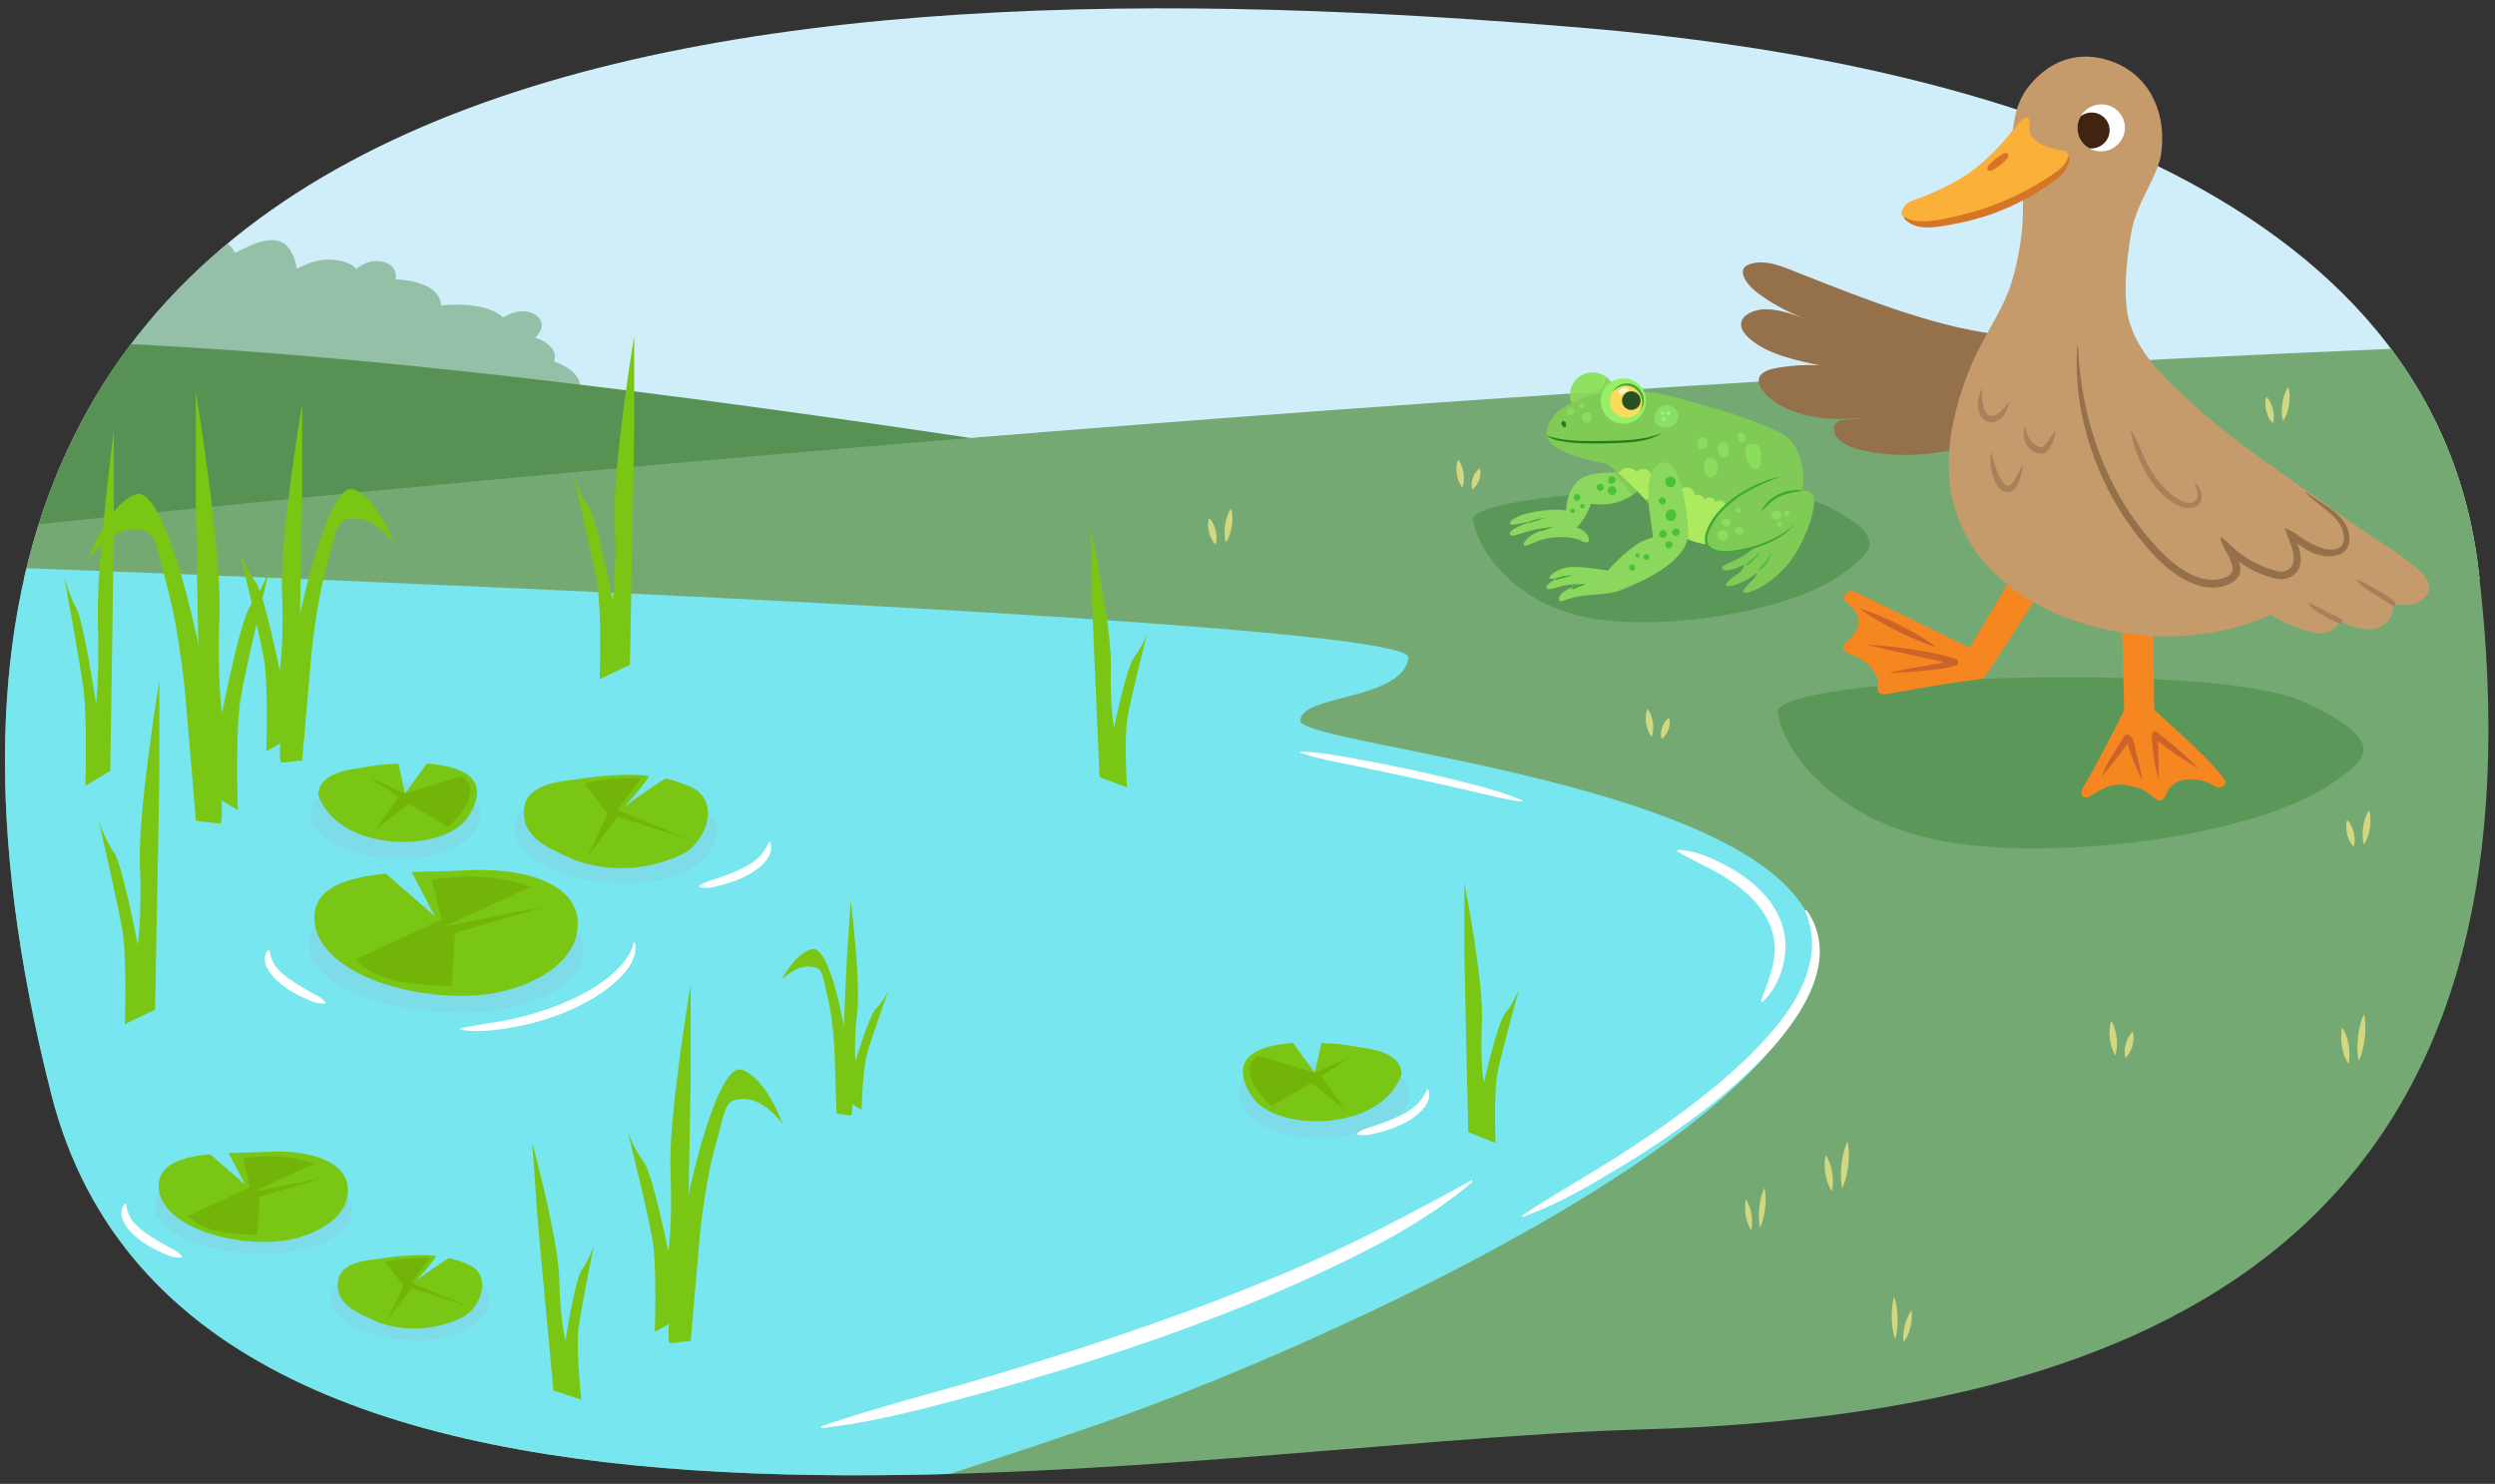 <?xml version="1.0" encoding="UTF-8"?><svg xmlns="http://www.w3.org/2000/svg" width="760" height="452" xmlns:xlink="http://www.w3.org/1999/xlink" viewBox="0 0 760 452"><rect x="0" y="0" width="760" height="452" fill="#333333" stroke="none"/><defs><clipPath id="c"><path d="M754.98,173.56C740.47,50.15,585.29,17.28,483.52,8.59,231.81-12.9-67.29,7.26,15.61,333.27c42.39,166.73,340.69,106.16,484.58,102.16,182.07-5.06,276.29-79.15,254.8-261.88Z" fill="none"/></clipPath><clipPath id="d"><ellipse cx="640.03" cy="38.93" rx="7.25" ry="7.14" transform="translate(38.41 260.77) rotate(-23.72)" fill="#fff"/></clipPath></defs><g isolation="isolate"><g id="b"><g clip-path="url(#c)"><rect x=".75" y="-66.23" width="769.95" height="242.77" fill="#cfeefa"/><g opacity=".5"><path d="M177.12,127.19c-.21-1.79-1.35-3.4-2.86-4.83,2.11-1.79,3.15-4.26,1.92-6.84-1.1-2.32-4.01-4.2-7.45-5.42,.61-1.54,.32-3.23-1.4-4.87-1.13-1.08-2.62-1.84-4.28-2.37,1.57-1.65,2.72-3.49,1.41-5.6-1.16-1.86-3.92-2.76-6.53-2.35-1.79,.28-3.21,.97-4.66,1.79-.77-.74-1.73-1.39-2.84-1.89-4.77-2.15-10.6-2.24-16.07-1.78-.05-2.47-1.96-4.87-4.9-6.11-2.79-1.18-5.86-1.68-9-1.84,.17-.71,.18-1.43-.04-2.15-.77-2.46-3.24-3.57-6.4-3.38-2.02,.12-3.92,1.17-5.5,2.34-.61-.66-1.39-1.23-2.39-1.65-4.22-1.76-8.78-1.45-13.03,.36-.92,.39-1.84,.81-2.72,1.25-.29-2.49-1.68-6.85-4.66-8.12-4.33-1.85-9.65,1.11-14.09,3.28-1.05-1.95-2.92-3.66-5.21-4.76-2.67-1.29-5.57-1.93-8.54-1.92,.06-.6,.02-1.2-.18-1.79-.67-1.96-3.12-3.83-6.02-3.18-2.52,.57-4.27,1.77-5.9,3.19-1.99-1.03-4.31-1.66-6.69-1.67-3.06-.02-6.64,.73-9.99,2.02-3.42-3.81-10.54-5.99-16.55-4.63-3.34,.75-6.72,2.35-9.54,4.45-1.38-2.53-4.67-4.57-8.34-4.41-5.44,.24-11.64,2.51-15.77,5.92-.13-.2-.3-.39-.45-.58l-4.27,87.65c20.06-1.7,40.07-4.71,59.99-7.66,45.47-6.74,90.83-9.28,136.78-10.54,4.16-.11,5.23-4.01,3.63-6.63,1.75-1.25,2.78-3.07,2.52-5.28Z" fill="#579254"/></g><path d="M-14.49,103.71c116.74-1.38,296.26,26.12,484.52,57.66l-256.13,11.06-244.57,.07L-14.49,103.71Z" fill="#579254"/><g><path d="M-102.18,556.68S-22.96,167.48-48.82,166.03c306.4-32.77,714.92-67.18,1129.78-67.77l1.36,576.06L-102.18,556.68Z" fill="#75a974"/><g><g><path d="M647.44,322.22s-.2-.59-.23-1.4c-.06-.82,.06-1.86,.33-2.85,.28-.99,.71-1.94,1.19-2.61,.45-.68,.92-1.08,.92-1.08,0,0,.2,.59,.23,1.4,.06,.82-.06,1.86-.33,2.85-.28,.99-.71,1.94-1.19,2.61-.45,.68-.92,1.08-.92,1.08Z" fill="#d3d880"/><path d="M644.33,321.48s-.42-.61-.78-1.56c-.39-.95-.7-2.23-.86-3.53-.15-1.3-.14-2.63,.02-3.63,.13-1.01,.4-1.7,.4-1.7,0,0,.42,.61,.78,1.56,.39,.95,.7,2.23,.86,3.53,.15,1.3,.14,2.63-.02,3.64-.13,1.01-.4,1.7-.4,1.7Z" fill="#d3d880"/></g><g><path d="M370.28,165.88s.22-.58,.27-1.39c.09-.82,0-1.86-.24-2.86-.24-1-.65-1.96-1.1-2.65-.42-.69-.89-1.11-.89-1.11,0,0-.22,.58-.28,1.39-.09,.82,0,1.86,.24,2.86,.25,1,.65,1.96,1.1,2.65,.42,.69,.88,1.11,.88,1.11Z" fill="#d3d880"/><path d="M373.42,165.24s.44-.6,.83-1.53c.42-.93,.78-2.2,.98-3.5,.19-1.3,.23-2.62,.1-3.63-.1-1.01-.35-1.71-.35-1.71,0,0-.44,.6-.83,1.53-.42,.93-.78,2.21-.97,3.5-.19,1.3-.22,2.62-.1,3.63,.1,1.01,.34,1.71,.34,1.71Z" fill="#d3d880"/></g><g><path d="M715.36,324.04s.22-.8,.28-1.91c.09-1.12,.01-2.54-.22-3.92-.24-1.37-.63-2.69-1.08-3.62-.42-.94-.88-1.52-.88-1.52,0,0-.22,.8-.28,1.91-.09,1.12-.01,2.54,.22,3.92,.24,1.37,.64,2.69,1.09,3.62,.42,.95,.88,1.52,.88,1.52Z" fill="#d3d880"/><path d="M718.49,323.14s.45-.82,.84-2.11c.42-1.28,.79-3.03,1-4.81,.2-1.78,.24-3.59,.12-4.98-.09-1.38-.34-2.34-.34-2.34,0,0-.45,.82-.84,2.11-.43,1.28-.79,3.03-.99,4.81-.2,1.78-.24,3.59-.12,4.98,.09,1.38,.33,2.34,.33,2.34Z" fill="#d3d880"/></g><g><path d="M558.02,362.85s.22-.8,.28-1.91c.09-1.12,.01-2.54-.22-3.92-.24-1.37-.63-2.69-1.08-3.62-.42-.94-.88-1.52-.88-1.52,0,0-.22,.8-.28,1.91-.09,1.12-.01,2.54,.22,3.92,.24,1.37,.64,2.69,1.09,3.62,.42,.95,.88,1.52,.88,1.52Z" fill="#d3d880"/><path d="M561.16,361.96s.45-.82,.84-2.11c.42-1.28,.79-3.03,1-4.81,.2-1.78,.24-3.59,.12-4.98-.09-1.38-.34-2.34-.34-2.34,0,0-.45,.82-.84,2.11-.43,1.28-.79,3.03-.99,4.81-.2,1.78-.24,3.59-.12,4.98,.09,1.38,.33,2.34,.33,2.34Z" fill="#d3d880"/></g><g><path d="M448.52,149.1s-.2-.48-.23-1.14c-.06-.67,.05-1.51,.32-2.31,.27-.81,.7-1.58,1.18-2.12,.44-.55,.92-.88,.92-.88,0,0,.2,.48,.23,1.14,.06,.67-.05,1.51-.33,2.31-.28,.81-.71,1.57-1.18,2.12-.44,.55-.91,.88-.91,.88Z" fill="#d3d880"/><path d="M445.41,148.48s-.42-.5-.79-1.27c-.39-.77-.71-1.81-.87-2.87-.16-1.06-.15-2.13,.01-2.95,.13-.82,.4-1.38,.4-1.38,0,0,.43,.5,.79,1.27,.39,.77,.71,1.81,.87,2.87,.15,1.06,.14,2.13-.01,2.95-.13,.82-.4,1.38-.4,1.38Z" fill="#d3d880"/></g><g><path d="M533.45,374.7s.19-.68,.24-1.62c.08-.95,.01-2.16-.19-3.32-.2-1.16-.54-2.28-.92-3.07-.36-.8-.74-1.28-.74-1.28,0,0-.19,.68-.24,1.62-.08,.95-.01,2.16,.19,3.32,.2,1.16,.54,2.28,.92,3.07,.35,.8,.74,1.29,.74,1.29Z" fill="#d3d880"/><path d="M536.11,373.94s.38-.7,.71-1.79c.36-1.08,.67-2.56,.84-4.07,.17-1.51,.21-3.04,.1-4.22-.08-1.17-.29-1.99-.29-1.99,0,0-.38,.69-.71,1.78-.36,1.08-.67,2.57-.84,4.07-.17,1.51-.2,3.04-.1,4.22,.08,1.17,.28,1.98,.28,1.98Z" fill="#d3d880"/></g><g><path d="M579.86,408.84s-.13-.73-.1-1.71c0-1,.18-2.26,.48-3.46,.3-1.2,.74-2.34,1.18-3.14,.42-.81,.85-1.28,.85-1.28,0,0,.13,.73,.1,1.72,0,1-.18,2.26-.48,3.46-.3,1.2-.74,2.34-1.19,3.14-.42,.81-.85,1.28-.85,1.28Z" fill="#d3d880"/><path d="M577.28,407.82s-.32-.76-.55-1.93c-.26-1.17-.44-2.74-.49-4.34-.04-1.59,.06-3.2,.27-4.43,.18-1.22,.46-2.06,.46-2.06,0,0,.32,.76,.56,1.93,.27,1.17,.44,2.74,.48,4.34,.04,1.59-.06,3.2-.27,4.43-.18,1.22-.46,2.05-.46,2.05Z" fill="#d3d880"/></g><g><path d="M716.95,257.85s.22-.58,.27-1.39c.09-.82,0-1.86-.24-2.86-.24-1-.65-1.96-1.1-2.65-.42-.69-.89-1.11-.89-1.11,0,0-.22,.58-.28,1.39-.09,.82,0,1.86,.24,2.86,.25,1,.65,1.96,1.1,2.65,.42,.69,.88,1.11,.88,1.11Z" fill="#d3d880"/><path d="M720.09,257.21s.44-.6,.83-1.53c.42-.93,.78-2.2,.98-3.5,.19-1.3,.23-2.62,.1-3.63-.1-1.01-.35-1.71-.35-1.71,0,0-.44,.6-.83,1.53-.42,.93-.78,2.21-.97,3.5-.19,1.3-.22,2.62-.1,3.63,.1,1.01,.34,1.71,.34,1.71Z" fill="#d3d880"/></g><g><path d="M506.19,225.07s-.2-.48-.23-1.14c-.06-.67,.05-1.51,.32-2.31,.27-.81,.7-1.58,1.18-2.12,.44-.55,.92-.88,.92-.88,0,0,.2,.48,.23,1.14,.06,.67-.05,1.51-.33,2.31-.28,.81-.71,1.57-1.18,2.12-.44,.55-.91,.88-.91,.88Z" fill="#d3d880"/><path d="M503.08,224.46s-.42-.5-.79-1.27c-.39-.77-.71-1.81-.87-2.87-.16-1.06-.15-2.13,.01-2.95,.13-.82,.4-1.38,.4-1.38,0,0,.43,.5,.79,1.27,.39,.77,.71,1.81,.87,2.87,.15,1.06,.14,2.13-.01,2.95-.13,.82-.4,1.38-.4,1.38Z" fill="#d3d880"/></g><g><path d="M692.32,128.91s.22-.58,.27-1.39c.09-.82,0-1.86-.24-2.86-.24-1-.65-1.96-1.1-2.65-.42-.69-.89-1.11-.89-1.11,0,0-.22,.58-.28,1.39-.09,.82,0,1.86,.24,2.86,.25,1,.65,1.96,1.1,2.65,.42,.69,.88,1.11,.88,1.11Z" fill="#d3d880"/><path d="M695.45,128.27s.44-.6,.83-1.53c.42-.93,.78-2.2,.98-3.5,.19-1.3,.23-2.62,.1-3.63-.1-1.01-.35-1.71-.35-1.71,0,0-.44,.6-.83,1.53-.42,.93-.78,2.21-.97,3.5-.19,1.3-.22,2.62-.1,3.63,.1,1.01,.34,1.71,.34,1.71Z" fill="#d3d880"/></g></g></g><path d="M342.78,430.96c58.8-21.15,204.54-85.98,210.36-138.58,5.82-52.6-157.04-64.74-157.04-72.83s31.02-6.07,32.96-19.22c1.94-13.15-480.74-29.41-480.74-29.41l-48.47,393.48s333.97-94.25,442.94-133.45Z" fill="#77e6ee"/><path d="M463.67,370.29c4.77-3.22,9.64-6.19,14.52-9.14,4.89-2.93,9.79-5.83,14.58-8.91,9.58-6.15,18.96-12.62,27.76-19.77,4.42-3.55,8.69-7.27,12.7-11.24,3.98-3.99,7.8-8.15,10.99-12.74,3.19-4.56,5.8-9.56,7.02-14.87,.16-.66,.31-1.33,.4-2l.16-1.01,.08-1.02c.15-1.36,.11-2.72,0-4.09-.21-2.73-.93-5.45-2.03-8.09l.38-.22c1.74,2.33,2.98,5.09,3.6,8.01,.14,.73,.3,1.47,.35,2.22,.07,.75,.15,1.5,.14,2.25v1.13s-.1,1.12-.1,1.12c-.04,.75-.15,1.49-.28,2.23-1.05,5.93-3.86,11.29-7.09,16.14-6.58,9.72-15.17,17.66-24.07,24.96-9,7.22-18.51,13.73-28.31,19.71-9.82,5.94-19.71,11.85-30.61,15.72l-.19-.39Z" fill="#fff"/><path d="M396.04,228.97c5.87,.02,11.54,1.23,17.24,2.23,5.7,1.02,11.38,2.18,17.04,3.37,5.66,1.24,11.3,2.57,16.91,4.02,5.61,1.45,11.24,2.87,16.56,5.32l-.08,.28c-5.81-.71-11.36-2.24-16.99-3.54-5.63-1.27-11.26-2.55-16.91-3.75-5.64-1.24-11.29-2.41-16.95-3.6-5.65-1.2-11.35-2.11-16.88-4.05l.05-.29Z" fill="#fff"/><path d="M511.03,258.89c5.57,.13,10.56,2.52,15.33,5.09,4.75,2.63,9.28,5.98,12.71,10.49,1.68,2.27,3.04,4.82,3.88,7.57,.85,2.74,1.13,5.67,.81,8.49-.57,5.64-2.94,10.99-6.95,14.73l-.37-.24c.36-1.33,.88-2.54,1.32-3.77l.64-1.84c.26-.59,.44-1.2,.61-1.82,.86-2.4,1.39-4.86,1.56-7.31,.34-4.94-1.36-9.74-4.38-13.66-2.95-4.01-7.1-7.16-11.46-9.87-2.2-1.36-4.52-2.5-6.86-3.65-2.33-1.17-4.66-2.36-6.97-3.8l.11-.42Z" fill="#fff"/><path d="M250.21,434.46c8.43-2.9,16.92-5.41,25.44-7.84,8.52-2.4,17.06-4.73,25.54-7.27,16.96-5.08,33.84-10.4,50.5-16.34,8.35-2.91,16.65-5.96,24.86-9.21,4.12-1.6,8.2-3.29,12.29-4.94,4.06-1.73,8.14-3.42,12.16-5.26,4.05-1.77,8.02-3.69,12-5.58l5.93-2.94c1.99-.96,3.92-2.02,5.89-3.02,7.84-4.04,15.6-8.21,23.38-12.53l.33,.48c-6.78,5.82-14.25,10.78-21.96,15.27-7.72,4.48-15.74,8.41-23.81,12.18-8.07,3.77-16.24,7.34-24.51,10.62-8.26,3.32-16.59,6.45-24.98,9.43-16.79,5.89-33.77,11.19-50.9,15.96-17.13,4.7-34.28,9.53-52.04,11.55l-.12-.57Z" fill="#fff"/><path d="M541.5,216.93c1.35,10.8,15.68,32.06,48.3,38.91,32.62,6.85,97.19-.03,122.15-18.31,8.07-5.91,16.75-11.39-10.54-23.88s-161.25-7.53-159.9,3.28Z" fill="#579254" opacity=".8"/><path d="M448.76,158.3c1.12,8.31,11.2,24.56,33.36,29.52,22.15,4.97,65.62-.96,82.13-15.29,5.34-4.63,11.09-8.94-7.58-18.3s-109.03-4.24-107.91,4.07Z" fill="#579254" opacity=".8"/><g><g><g><path d="M500.68,147.34s-5.37,8.68-18.03,5.72l-5.61,2.45s.25-8.77,6.45-10.62c6.2-1.85,15.07-.51,15.07-.51l2.11,2.97Z" fill="#8cd75d"/><polygon points="499.22 149.2 497.26 150.75 491.58 143.91 496.43 143.91 499.22 149.2" fill="#83c957"/><path d="M486.15,147.25s-1.09,10.07-7.23,14.64l-4.01-2.56,5.81-10.38,5.43-1.7Z" fill="#8cd75d"/><path d="M478.19,155.86s-1.45-1.02-8.04-.35c-6.59,.67-10.37,2.84-10.21,3.89s2.97-.16,6.27-.4c0,0-6.68,2.01-6.27,3.7s5.15-1.69,12.22-2.01c0,0-4.98,1.45-6.75,3.21s-2.33,3.38,1.93,1.37,10.67-2.25,14.26-.56,2.54-1.29,1.18-2.65-4.98-2.09-4.98-2.09l2.01-2.01-1.61-2.09Z" fill="#8cd75d"/></g><g><path d="M488.98,114.6c-.11,2.03-1.4,4.11-3.43,4.69-2.28,.66-5.6,.74-7.32,.74,0,.1,0,.21,0,.31,0,3.82,3.09,6.91,6.91,6.91s6.91-3.09,6.91-6.91c0-2.39-1.22-4.5-3.06-5.74Z" fill="#89d85c"/><path d="M485.55,119.29c2.03-.58,3.33-2.66,3.43-4.69-1.1-.74-2.42-1.17-3.85-1.17-3.71,0-6.74,2.93-6.9,6.6,1.72,0,5.04-.08,7.32-.74Z" fill="#8fe260"/></g><path d="M489.53,141.29c-8.68-1.5-17.83-4.53-18.37-8.53s3.36-12.32,23.25-13.77c10.49,0,17.02,2.4,22.62,3.94s19.51,5.51,26.75,9.83c7.23,4.32,10.31,27.48-9.77,31.91-20.07,4.42-24.23-2.85-31.29-10.79-7.05-7.94-13.2-12.59-13.2-12.59Z" fill="#80cb56"/><path d="M502.61,151.22c.19-.37,.38-.77,.44-1.18,.05-.3,.11-.61,.1-.91,0-.06,0-.12-.01-.18,.34,.18,.74,.29,1.21,.29,3.31,0,3.32-5.14,0-5.14-.59,0-1.07,.16-1.45,.43-.29-.94-1.08-1.7-2.35-1.7-.95,0-1.62,.42-2.03,1.02-.62-.81-1.56-1.34-2.67-1.34s-2.28,.66-2.91,1.62c1.35,1.18,3.02,2.72,4.89,4.57,.05-.04,.11-.08,.16-.12,0,.09-.01,.18,0,.27,1.06,1.06,2.18,2.21,3.33,3.46,.53-.22,1.03-.58,1.3-1.09Z" fill="#aceb60"/><path d="M528.45,164.03c1.7-2.51,1.55-6.09-.6-8.27-.35-.35-.74-.51-1.12-.54-.2-.43-.56-.79-1.09-.92,.02-.93-.56-1.87-1.76-1.87-.6,0-1.05,.24-1.34,.6-.12-.79-.7-1.5-1.73-1.5-.75,0-1.25,.37-1.53,.87-.26-.93-1.02-1.7-2.27-1.7-.29,0-.54,.04-.78,.11-.07-1.22-.9-2.39-2.48-2.39-1.78,0-2.6,1.48-2.47,2.86-.65,.19-1.29,.39-1.94,.58-.24-.37-.47-.75-.71-1.12-.72-1.14-2.32-1.69-3.52-.92-1.14,.73-1.69,2.3-.92,3.52,.44,.69,.87,1.38,1.31,2.07,.59,.94,1.79,1.48,2.86,1.21,1.48,2,2.28,4.51,3.87,6.45,.08,.1,.17,.19,.25,.29,3.38,2,7.69,3.07,14.18,2.49,.69-.49,1.3-1.09,1.79-1.81Z" fill="#aceb60"/><circle cx="494.51" cy="122.18" r="6.91" fill="#97ef65"/><circle cx="495.42" cy="122.18" r="5.04" fill="#fdda59"/><circle cx="496.92" cy="122.03" r="2.84" fill="#295025"/><path d="M503.63,167.51s.36-1.6-.96-10.2-.53-15.9,4.17-16.46c4.7-.56,7.05,13.2,7.41,21.03s-10.26,13.77-19.74,17.56c-6.77,2.7-10.42,.59-18.49,3.62-1.45,.54-1.45-.96-.48-2.05s3.68-2.59,6.21-3.01c0,0-3.26-.24-6.03,.54s-3.98,1.21-4.61,.6,1.85-2.47,3.8-3.13c0,0-2.74,.66-2.93,.06s2.11-2.71,5.67-3.26,12.6,1.09,12.6,1.09l13.38-6.39Z" fill="#8cd75d"/><path d="M488.32,175.35s4.82-5.65,9.71-9.16,10.25-2.88,10.25-2.88l-.42,5.04-10.37,6.99h-9.16Z" fill="#8cd75d"/><path d="M499.46,125.2c2.21-3.54-.73-8.29-4.89-7.68-1.25,.16-2.45,.83-3.33,1.84,.62-1.21,1.83-2.13,3.22-2.44,4.65-1.15,8.32,4.75,4.99,8.28h0Z" fill="#3faa37"/><path d="M477.03,129.19c0-.06-.02-.12-.03-.19,0-.06-.02-.12-.04-.18-.02-.06-.05-.13-.08-.19,0-.01-.01-.02-.02-.03-.03-.05-.07-.1-.11-.13-.07-.06-.13-.11-.21-.14-.09-.04-.17-.06-.27-.06-.03,0-.07,0-.09,.01,0,0-.06,0-.08,.01-.05,.01-.11,.04-.16,.06-.03,.02-.05,.04-.08,.06-.03,.02-.06,.04-.08,.07-.04,.04-.07,.09-.1,.13,0,.01-.01,.02-.02,.04-.05,.1-.07,.16-.08,.26-.01,.1,0,.18,.01,.28,.02,.07,.05,.14,.09,.21,.04,.07,.09,.13,.13,.18,.02,.03,.05,.06,.08,.08,.04,.03,.07,.07,.11,.1,0,.01,.02,.02,.02,.04,.02,.03,.04,.06,.06,.09,.01,.02,.02,.03,.03,.05,.04,.06,.09,.1,.15,.14,.04,.02,.09,.04,.13,.05,.07,.02,.14,.03,.21,0,.05,0,.09-.01,.14-.04,.07-.02,.12-.06,.17-.11,.03-.04,.06-.07,.08-.11,.05-.08,.07-.17,.07-.27,.02-.15-.01-.29-.06-.43Z" fill="#237f1e"/><path d="M542.79,144.98s-18.54,5-22.7,17.03c-4.16,12.03,22.23,3.9,26.21-2.11,3.98-6.01-3.52-14.92-3.52-14.92Z" fill="#80cb56"/><path d="M528.53,175.41c2.35-1.51,2.83-2.95,2.65-3.38,0,0-4.94,2.57-6.39,1.43s2.95-2.17,6.27-4.15,11.27-9.45,11.27-9.45l-5.79-4.26s3.17-5.01,9.27-5.89,6.55,.45,6.78,2.95-2,10.38-6.1,16.66c-5.12,7.85-13.74,11.89-15.19,11.16s3.47-3.91,3.98-5.97c0,0-4.44,3.43-8.26,3.98-2.53,.36-.79-1.6,1.51-3.07Z" fill="#80cb56"/><path d="M497.99,148.58c-.05,.04-.11,.08-.16,.12,.05,.05,.1,.1,.15,.15,0-.09,0-.18,0-.27Z" fill="none"/><path d="M542.81,145.03c-7.2,2.7-14.63,6.01-19.53,12.12-10.91,15.08,8.58,10.97,16.62,7.02,2.3-1.14,4.7-2.3,6.38-4.29l.08,.05c-3.95,5.34-14.89,8.69-21.39,8.63-5.8-.21-6.9-3.71-4.42-8.53,3.92-7.72,14.19-13.36,22.27-15h0Z" fill="#3eaa35"/><path d="M536.5,155.58c2.17-4.39,7.7-6.91,12.48-6.19,0,0,0,.1,0,.1-2.33,.54-4.72,.62-6.84,1.79-2.19,1.01-3.8,2.72-5.55,4.36,0,0-.08-.05-.08-.05h0Z" fill="#3eaa35"/><path d="M471.18,132.72c5.58,1.89,11.61,1.6,17.45,1.59,5.84-.1,11.85-.14,17.35-2.3,0,0,.05,.08,.05,.08-5.19,3.08-11.57,2.7-17.39,3-4.43-.03-8.93,.1-13.31-.75-1.46-.31-2.94-.69-4.19-1.54,0,0,.05-.08,.05-.08h0Z" fill="#237f1e"/></g><path d="M522.93,140.82c-.37-.79-1.02-1.36-1.94-1.36-1.22,0-2.3,1.33-1.85,2.52,.01,.03,.02,.06,.04,.09-.04,.72,.08,1.49,.31,2.1,.26,.68,.73,1.17,1.48,1.27,.72,.1,1.39-.24,1.77-.85,.72-1.14,.75-2.57,.18-3.77Z" fill="#8bdd5d"/><path d="M526.15,135.51c-.32-.44-.73-.74-1.29-.74-.53,0-1.02,.29-1.29,.74-.24,.42-.34,.81-.37,1.29-.02,.26,.05,.51,.18,.73,.04,.39,.18,.77,.39,1.09,.58,.88,1.88,.95,2.45,0,.56-.93,.57-2.22-.08-3.11Z" fill="#8bdd5d"/><path d="M520.1,134.7s0-.02-.01-.03c0-.66-.52-1.23-1.14-1.38-.51-.18-1.15-.02-1.45,.45-.15,.16-.27,.36-.32,.59-.06,.23-.15,.57-.14,.79,0,.13,.02,.26,.06,.39,.02,.53,.29,1.01,.82,1.23,.36,.15,.7,.14,1.01,.01,.4-.08,.79-.31,.98-.69,.16-.3,.25-.55,.25-.89,0-.16,0-.31-.05-.46Z" fill="#8bdd5d"/><path d="M536.08,136.7c-1.09-2.37-4.36-1.95-4.52,.75-.09,1.57,2.19,7.92,4.48,4.67,.39-.56,.42-1.28,.38-1.96-.06-1.17,.16-2.35-.34-3.45Z" fill="#8bdd5d"/><path d="M531.65,133.62s0-.05,0-.07c0,0,0,0,0-.01-.03-.31-.04-.64-.15-.92-.11-.28-.26-.55-.54-.7-.24-.12-.48-.17-.75-.14-.56,.08-1.03,.56-1.01,1.15,0,.34,.11,.67,.2,1,.15,.58,.83,.99,1.42,.8,.51-.16,.83-.6,.83-1.11h.01Z" fill="#8bdd5d"/><path d="M526.34,162.66c-.2-.77-.95-1.14-1.68-1.22-.52-.05-1.08,.12-1.33,.62-.2,.4-.25,.82-.16,1.26,.14,.67,.71,1.31,1.39,1.44,.32,.06,.63,.05,.92-.12,.19-.11,.37-.3,.47-.51,.37-.37,.53-.91,.39-1.46Z" fill="#8bdd5d"/><path d="M527.03,158.83c-.09-.36-.4-.66-.76-.76-.02,0-.03,0-.05-.01-.06-.04-.13-.07-.2-.09-.33-.11-.71-.08-1.01,.09-.38,.21-.61,.62-.6,1.05,0,.36,.19,.72,.48,.95,.13,.14,.31,.25,.5,.29,.37,.08,.74,.06,1.07-.13,.5-.28,.7-.86,.56-1.4Z" fill="#8bdd5d"/><path d="M530.37,160.57c-.19-.11-.39-.16-.61-.16-.22,0-.42,.06-.61,.16-.02,.02-.05,.04-.07,.06-.17,.1-.31,.24-.41,.41-.1,.18-.15,.37-.16,.57,0,.21,.05,.4,.16,.57,.1,.17,.24,.31,.41,.41,.02,.02,.05,.04,.07,.06,.19,.11,.39,.16,.61,.16,.22,0,.42-.06,.61-.16,.37-.21,.59-.61,.59-1.04s-.23-.82-.59-1.04Z" fill="#8bdd5d"/><path d="M529.48,154.58c-.96,0-.96,1.48,0,1.48s.96-1.48,0-1.48Z" fill="#8bdd5d"/><path d="M542.04,158.9c-.97,0-.97,1.51,0,1.51s.97-1.51,0-1.51Z" fill="#8bdd5d"/><path d="M545.14,156.13c-.03-.1-.09-.18-.17-.26-.1-.1-.22-.17-.35-.21-.14-.04-.28-.04-.43,0l-.13,.05c-.06,.03-.12,.05-.18,.08-.09,.05-.16,.11-.21,.19-.05,.05-.08,.1-.1,.16-.05,.09-.07,.18-.06,.29,0,.07,.02,.13,.03,.2,.03,.06,.05,.12,.08,.18,.05,.09,.11,.16,.19,.21,.07,.07,.16,.11,.25,.13l.13,.05c.14,.04,.28,.04,.43,0,.14-.04,.25-.11,.35-.21,.04-.05,.08-.11,.13-.16,.07-.12,.11-.26,.11-.4,0-.11-.02-.21-.07-.31Z" fill="#8bdd5d"/><path d="M542.58,156.49c-.05-.11-.09-.22-.14-.33-.09-.16-.21-.29-.36-.39-.13-.12-.29-.21-.48-.25,0,0-.01,0-.02,0-.12-.02-.25-.03-.37-.05-.02,0-.04,0-.05,0-.03,0-.06,0-.1,0-.19,0-.37,.03-.54,.12-.17,.06-.32,.15-.45,.29-.14,.13-.23,.28-.29,.45-.09,.17-.13,.35-.12,.54,.02,.12,.03,.25,.05,.37,.07,.24,.19,.44,.36,.62,.09,.07,.19,.15,.28,.22,.22,.13,.45,.19,.71,.19,.03,0,.06,0,.1,0,.01,0,.03,0,.04,0,.07,0,.13,0,.2-.02,.07,0,.14,0,.21-.03,.11-.05,.22-.09,.33-.14,.16-.09,.29-.21,.39-.36,.09-.09,.15-.19,.18-.31,.09-.17,.13-.35,.12-.54-.02-.12-.03-.25-.05-.37Z" fill="#8bdd5d"/><path d="M510.22,124.53c-.29-.29-.65-.52-1.03-.68-.63-.4-1.42-.51-2.16-.28-.23,.03-.46,.08-.68,.15-1.14,.39-1.91,1.34-2.15,2.49-.48,.93-.41,2.04,.42,2.91,.91,.96,2.32,1.33,3.6,1.12,2.56-.43,3.92-3.76,2-5.7Z" fill="#89df68"/><path d="M510.34,155.91c-.13-.23-.31-.4-.54-.54-.17-.11-.36-.17-.56-.18-.2-.04-.4-.04-.6,.03-.25,.07-.47,.2-.66,.39-.37,.32-.56,.85-.58,1.33,0,.03,0,.07,0,.1,0,.04,0,.09,.01,.14,0,.01,0,.02,0,.04,.01,.1,.03,.19,.05,.29,.11,.41,.4,.77,.76,.98,.12,.05,.24,.1,.35,.15l.39,.05c.13-.02,.26-.04,.39-.05,.19-.05,.36-.13,.5-.26,.11-.07,.2-.15,.27-.27,0,0,0,0,0,0,.21-.2,.36-.45,.44-.75,.13-.48,.01-1.01-.25-1.42Z" fill="#47c335"/><path d="M507.4,152.3c-.04-.09-.07-.17-.11-.26-.07-.13-.16-.23-.28-.3-.06-.06-.14-.11-.22-.13-.07-.04-.14-.08-.22-.1-.25-.06-.5-.03-.73,.1-.35,.19-.55,.59-.55,.98,.01,.1,.03,.19,.04,.29,.04,.09,.07,.17,.11,.26,.07,.13,.16,.23,.28,.3,.07,.07,.15,.11,.24,.14,.08,.05,.17,.07,.27,.07,.1,.03,.19,.03,.29,0,.1,0,.19-.02,.27-.07,.13-.04,.25-.12,.35-.22,.06-.07,.11-.15,.17-.22,.04-.09,.07-.17,.11-.26,.01-.1,.03-.19,.04-.29-.01-.1-.03-.19-.04-.29Z" fill="#47c335"/><path d="M511.61,161.8c-.05-.19-.15-.36-.29-.5-.08-.06-.15-.12-.23-.18-.18-.1-.37-.16-.58-.16-.16,0-.3,.03-.44,.1-.14,.05-.26,.12-.37,.24-.11,.1-.19,.23-.24,.37-.07,.14-.1,.28-.1,.44,.01,.1,.03,.2,.04,.3,.05,.19,.15,.36,.29,.5,.08,.06,.15,.12,.23,.18,.18,.1,.37,.16,.58,.16,.16,0,.3-.03,.44-.1,.14-.05,.26-.12,.37-.24,.11-.1,.19-.23,.24-.37,.07-.14,.1-.28,.1-.44l-.04-.3Z" fill="#47c335"/><path d="M507.7,162.49c0-.15-.05-.29-.14-.43,0,0,0,0,0,0-.06-.08-.12-.16-.18-.23-.1-.11-.23-.19-.37-.24-.09-.05-.19-.08-.29-.08-.1-.03-.21-.03-.31,0-.15,0-.3,.05-.43,.14-.08,.06-.16,.12-.23,.18-.06,.08-.12,.16-.18,.23-.08,.13-.13,.28-.14,.43-.03,.1-.03,.21,0,.31,0,.1,.03,.2,.08,.29,.05,.14,.13,.27,.24,.37,.08,.06,.16,.12,.23,.18,.09,.04,.18,.08,.28,.12l.31,.04c.16,0,.31-.03,.45-.1,.14-.05,.27-.13,.37-.24,0,0,0,0,0,0,.06-.08,.12-.15,.18-.23,.08-.13,.13-.27,.14-.43,.03-.1,.03-.2,0-.31Z" fill="#47c335"/><path d="M509.38,165.66l-.11-.26c-.07-.13-.16-.23-.28-.3-.07-.07-.15-.11-.24-.14-.13-.07-.27-.1-.42-.09-.01,0-.03,0-.04,0-.14,0-.28,.02-.4,.09-.13,.04-.24,.11-.33,.22-.05,.07-.11,.14-.16,.21-.09,.16-.14,.34-.14,.53,0,.01,0,.03,0,.04,.01,.1,.03,.19,.04,.29,.04,.09,.07,.17,.11,.26,.07,.13,.16,.23,.28,.3,.07,.07,.15,.11,.24,.14,.08,.05,.18,.07,.27,.07,.1,.03,.19,.03,.29,0,.1,0,.19-.02,.27-.07,.13-.04,.25-.12,.35-.22,.06-.07,.11-.15,.17-.22,.04-.09,.07-.17,.11-.26,.01-.1,.03-.19,.04-.29-.01-.1-.03-.19-.04-.29Z" fill="#47c335"/><path d="M497.98,172.61s-.03-.1-.05-.14c-.02-.07-.06-.14-.11-.19-.04-.07-.09-.12-.16-.16-.06-.05-.12-.09-.19-.11-.07-.04-.14-.06-.22-.06-.12-.03-.23-.02-.35,.02-.07,.03-.14,.06-.21,.09-.06,.05-.12,.09-.18,.14-.05,.06-.09,.12-.14,.18-.03,.07-.06,.14-.09,.21-.01,.08-.02,.16-.03,.23,0,.12,.02,.23,.08,.34,0,0,0,0,0,0,0,.02,0,.05,.01,.07,.05,.23,.22,.41,.41,.53,.14,.08,.29,.12,.45,.12,.12,0,.24-.02,.34-.08,.11-.04,.2-.1,.29-.18,.09-.08,.15-.18,.18-.29,.06-.11,.08-.22,.08-.34,0-.13-.03-.26-.09-.38Z" fill="#47c335"/><path d="M502.4,169.58c0-.12-.04-.23-.11-.33-.08-.13-.19-.24-.32-.32-.14-.08-.29-.12-.45-.12-.08,0-.16,.01-.24,.03,0,0,0,0,0,0,0,0,0,0,0,0h-.02s-.03,.01-.04,.02c-.03,.01-.06,.02-.09,.04-.03,.01-.05,.02-.08,.03-.06,.05-.12,.09-.18,.14-.09,.08-.15,.18-.18,.29-.04,.07-.06,.14-.06,.22-.02,.08-.02,.16,0,.24,0,.08,.02,.15,.06,.22,.04,.11,.1,.21,.18,.29,0,0,0,0,0,0,.01,.01,.17,.13,.18,.14,.07,.04,.15,.07,.22,.09,.16,.04,.32,.04,.48,0,.15-.04,.28-.12,.4-.23,.11-.11,.19-.24,.23-.4,.04-.12,.04-.24,.02-.36Z" fill="#47c335"/><path d="M499.42,169.09c0-.09-.03-.16-.08-.24-.03-.05-.07-.09-.1-.13-.06-.06-.13-.11-.2-.13-.08-.04-.16-.06-.25-.05-.06,0-.11,.02-.17,.02-.11,.03-.2,.08-.28,.16-.04,.04-.07,.09-.1,.13l-.06,.15c-.04,.13-.02,.22,0,.35,0,.01,0,.03,0,.04,.02,.05,.04,.1,.06,.15,.04,.07,.09,.13,.16,.18,.04,.04,.09,.07,.14,.08,.08,.04,.16,.06,.24,.05l.17-.02c.05-.02,.1-.04,.15-.06,.07-.04,.13-.09,.18-.16,.06-.06,.09-.13,.11-.22,0-.01,0-.03,0-.04,0,0,0,0,0-.01,.03-.09,.03-.17,.01-.26Z" fill="#47c335"/><path d="M482.04,153.48c-.88,0-.88,1.37,0,1.37s.88-1.37,0-1.37Z" fill="#47c335"/><path d="M481.35,151.23c-.05-.17-.13-.32-.26-.45-.07-.05-.14-.11-.2-.16-.16-.09-.33-.14-.51-.14-.14,0-.27,.02-.39,.09-.13,.04-.23,.11-.33,.21-.1,.09-.17,.2-.21,.33-.06,.12-.09,.25-.09,.39,.01,.09,.02,.18,.04,.27,.05,.17,.13,.32,.26,.45,.07,.05,.14,.11,.2,.16,.16,.09,.33,.14,.51,.14,.14,0,.27-.02,.39-.09,.13-.04,.23-.11,.33-.21,.1-.09,.17-.2,.21-.33,.06-.12,.09-.25,.09-.39-.01-.09-.02-.18-.04-.27Z" fill="#47c335"/><path d="M479.72,155.55s0-.07-.01-.1c-.02-.06-.05-.11-.07-.17,0,0,0,0,0,0-.02-.05-.08-.12-.13-.16-.05-.04-.09-.07-.14-.11-.06-.02-.11-.05-.17-.07-.06,0-.12-.02-.18-.02-.1,0-.18,.02-.27,.06-.06,.02-.11,.05-.15,.09-.05,.03-.09,.07-.12,.12-.04,.04-.07,.09-.09,.15-.02,.03-.03,.06-.04,.1,0,0,0,0,0,0,0,0,0,0,0,0,0,.01,0,.03-.01,.04-.01,.03-.02,.05-.02,.16,0,.06,.02,.13,.03,.19,.01,.06,.04,.12,.07,.17,0,0,0,0,0,0,.03,.06,.07,.11,.12,.16,.06,.07,.14,.11,.22,.14,.08,.04,.17,.06,.26,.06,.12,0,.24-.03,.35-.09,.04-.03,.11-.08,.15-.11,0,0,0,0,0,0,0,0,0,0,0,0,.04-.05,.08-.1,.11-.15,.07-.12,.07-.16,.09-.27,.02-.06,.02-.13,0-.19Z" fill="#47c335"/><path d="M488.24,147.74c-.07-.05-.14-.11-.2-.16-.12-.07-.24-.11-.38-.12-.09-.02-.18-.02-.27,0-.1,0-.19,.03-.29,.08-.05,0-.1,.01-.17,.03-.07,.02-.15,.06-.22,.09-.1,.05-.18,.12-.23,.22-.03,.03-.05,.06-.07,.1-.07,.13-.11,.27-.11,.42,0,.11,.02,.22,.07,.32,.06,.15,.15,.25,.27,.33,.05,.06,.09,.12,.14,.18,.07,.05,.14,.11,.21,.16,.12,.07,.24,.11,.38,.12,.09,.02,.18,.02,.27,0,.09,0,.18-.02,.26-.07,.09-.02,.16-.07,.22-.13,.11-.07,.2-.17,.26-.29,.1-.17,.15-.36,.15-.56,0-.25-.11-.54-.3-.72Z" fill="#47c335"/><path d="M492.32,149.08c-.06-.22-.17-.42-.34-.58-.09-.07-.18-.14-.27-.21-.2-.12-.43-.18-.66-.18-.18,0-.35,.03-.51,.11-.16,.05-.3,.14-.42,.27-.13,.12-.22,.26-.27,.42-.08,.16-.12,.33-.11,.51,.02,.12,.03,.23,.05,.35,.06,.22,.17,.42,.34,.58,.09,.07,.18,.14,.27,.21,.2,.12,.43,.18,.66,.18,.18,0,.35-.03,.51-.11,.16-.05,.3-.14,.42-.27,.13-.12,.22-.26,.27-.42,.08-.16,.12-.33,.11-.51l-.05-.35Z" fill="#47c335"/><path d="M492.13,145.88c-.03-.15-.1-.27-.2-.38-.08-.12-.18-.22-.32-.29-.13-.08-.27-.13-.42-.13-.15-.03-.3-.03-.45,.02-.19,.05-.36,.15-.5,.29-.09,.1-.19,.2-.25,.32-.06,.11-.11,.24-.13,.36-.04,.13-.05,.27-.02,.4,0,.13,.05,.26,.12,.37,.05,.07,.1,.14,.16,.2,.13,.12,.27,.21,.44,.26,.02,0,.04,0,.05,0,.05,0,.11,.02,.16,.02,.14,.03,.29,.03,.43-.02,.14-.04,.27-.1,.39-.16,.26-.13,.43-.41,.52-.67,.05-.2,.05-.4,0-.6Z" fill="#47c335"/><path d="M510.38,146.35c-.09-.4-.35-.71-.68-.94-.12-.08-.26-.15-.41-.18-.15-.04-.32-.06-.47-.05-.41,.02-.81,.16-1.1,.46-.3,.31-.46,.7-.47,1.13,0,.27,.08,.53,.2,.76,.07,.14,.17,.27,.28,.38,.17,.16,.33,.26,.54,.35,.05,.02,.11,.04,.16,.06,.16,.06,.32,.09,.48,.08,.32,.02,.74-.16,.95-.4,.07-.08,.13-.16,.18-.24,.06-.07,.11-.14,.16-.22,.21-.36,.26-.78,.17-1.18Z" fill="#47c335"/><path d="M479.54,124.99c-.03-.13-.09-.24-.18-.33-.04-.07-.1-.13-.18-.18-.09-.09-.21-.15-.33-.18-.13-.04-.23-.04-.35-.03-.13-.02-.1-.02-.25,0-.15,.02-.27,.06-.41,.13-.02,0-.03,.02-.04,.03-.07,.05-.15,.11-.21,.17-.21,.21-.31,.48-.32,.77,0,.01,0,.02,0,.03,0,.06,.02,.22,.04,.28,.02,.1,.07,.2,.12,.29,.03,.06,.12,.16,.16,.21,.05,.05,.15,.13,.21,.16,.06,.04,.18,.09,.25,.11,.07,.02,.21,.04,.28,.04,.23,0,.42-.06,.62-.17,.02,0,.03-.02,.04-.03,.07-.05,.15-.11,.21-.17,.07-.07,.14-.16,.2-.24,.14-.21,.15-.39,.19-.63-.01-.09-.02-.17-.04-.26Z" fill="#8bdd5d"/><path d="M482.53,123.46c-.03-.12-.1-.23-.19-.32-.05-.04-.1-.08-.15-.11-.11-.07-.24-.1-.37-.1-.1,0-.19,.02-.28,.06-.09,.03-.17,.08-.23,.15-.07,.07-.12,.14-.15,.23-.05,.09-.07,.18-.06,.28,0,.06,.02,.13,.03,.19,.03,.12,.1,.23,.19,.32,.05,.04,.1,.08,.15,.11,.11,.07,.24,.1,.37,.1,.1,0,.19-.02,.28-.06,.09-.03,.17-.08,.23-.15,.07-.07,.12-.14,.15-.23,.05-.09,.07-.18,.06-.28,0-.06-.02-.13-.03-.19Z" fill="#8bdd5d"/><path d="M484.46,126c-.53-.56-1.41-.58-2-.12-.64,.5-.85,1.39-.41,2.1,.22,.35,.56,.59,.94,.72,.21,.07,.43,.08,.64,.05,.33-.04,.51-.18,.76-.38,.17-.13,.27-.35,.31-.58,.31-.58,.19-1.31-.25-1.79Z" fill="#8bdd5d"/><path d="M507.44,127.58c0-.05,0-.11-.02-.16,0,0,0,0,0,0,0-.02-.03-.06-.03-.07,0,0-.02-.05-.03-.07,0,0,0,0,0,0,0,0,0,0,0,0,0,0,0,0,0,0,0,0-.08-.1-.09-.11-.04-.03-.07-.06-.11-.09-.04-.02-.09-.04-.13-.06-.05,0-.1-.01-.15-.02-.08,0-.15,.01-.21,.05-.05,.01-.09,.04-.12,.07-.04,.02-.07,.06-.1,.1-.03,.03-.06,.07-.07,.12-.03,.05-.04,.11-.04,.17,0,.03-.01,.05-.01,.08,0,.1,.03,.2,.08,.28,.03,.04,.06,.08,.09,.11,.07,.07,.15,.12,.25,.14,.07,.02,.15,.03,.22,.01,.05,0,.09-.01,.13-.03,.07-.02,.14-.06,.19-.11,.03-.03,.06-.07,.08-.11,0,0,0,0,.01-.01,.05-.09,.08-.18,.08-.28Z" fill="#98f672"/><path d="M508.89,125.65c-.03-.11-.09-.2-.16-.28-.04-.03-.09-.07-.13-.1-.1-.06-.21-.09-.32-.09-.09,0-.17,.02-.25,.06-.08,.03-.15,.07-.21,.13-.06,.06-.11,.13-.13,.21-.04,.08-.06,.16-.06,.25,0,.06,.02,.11,.02,.17,.03,.11,.09,.2,.16,.28l.13,.1c.1,.06,.21,.09,.32,.09,.09,0,.17-.02,.25-.06,.08-.03,.15-.07,.21-.13,.06-.06,.11-.13,.13-.21,.04-.08,.06-.16,.06-.25,0-.06-.02-.11-.02-.17Z" fill="#98f672"/><path d="M506.98,125.72s-.03-.07-.05-.11c-.02-.03-.05-.06-.07-.09-.04-.05-.09-.08-.15-.1-.06-.03-.11-.04-.18-.04,0,0-.01,0-.02,0-.03,0-.04,0-.08,0-.06,0-.12,.02-.18,.06-.04,.02-.08,.05-.1,.09-.02,0-.04,.02-.06,.03-.06,.03-.11,.08-.14,.14-.03,.05-.04,.09-.05,.15-.01,.05,0,.1,0,.16,.02,.07,.05,.12,.1,.17,.03,.03,.06,.06,.1,.07,.04,.02,.07,.03,.11,.05,0,0,.02,0,.02,0,.04,0,.08,.02,.13,.02,.02,0,.04,0,.06,0,.02,0,.04,0,.07,0,.09,0,.17-.02,.24-.06,.01,0,.02-.01,.03-.02,.03-.02,.06-.05,.09-.07,.05-.04,.08-.09,.1-.15,.02-.04,.03-.08,.03-.12,.01-.06,.01-.12,0-.18Z" fill="#98f672"/><g><path d="M496.06,118.61c-.04-.27-.27-.49-.55-.49-.56,0-1.12,.03-1.63,.29-.23,.12-.41,.3-.57,.5-.12,.16-.21,.39-.19,.6-.06,.18-.03,.37,.09,.53,.19,.24,.48,.27,.75,.15,.11-.05,.21-.16,.31-.24,.02-.02,.05-.04,.07-.06,0,0,.02-.01,.03-.02,.14-.1,.29-.2,.44-.28,.14-.08,.3-.14,.44-.22,0,0,0,0,0,0,0,0,.02,0,.02-.01,0,0,0,0,0,0,.04-.02,.09-.03,.13-.05,.09-.03,.18-.06,.27-.08,.27-.08,.44-.34,.4-.62Z" fill="#fff4cd"/><path d="M495.25,119.37s0,0,0,0c-.04,.02-.08,.05,.02-.01h0s0,0-.01,0Z" fill="#47c335"/></g><path d="M539.3,168.6c-.42,.85-.93,1.66-1.52,2.41-.59,.75-1.29,1.39-1.91,2.11-.22,.26,.07,.72,.39,.5,.83-.58,1.46-1.4,2-2.24,.54-.84,.97-1.73,1.29-2.67,.05-.15-.19-.25-.26-.11Z" fill="#4dbe42"/><path d="M535.79,168.38c-.3,.31-.64,.59-.96,.88-.32,.29-.65,.58-.98,.86-.66,.56-1.35,1.09-1.94,1.73-.2,.21,.05,.56,.32,.41,.76-.45,1.4-1.07,2.02-1.7,.3-.31,.6-.63,.89-.95,.3-.33,.57-.68,.87-1.02,.13-.15-.08-.36-.22-.22Z" fill="#4dbe42"/><path d="M478.84,175.24c-1.65-.05-3.31,.26-4.81,.93-.25,.11-.07,.52,.19,.44,1.54-.46,3.08-.91,4.63-1.29,.04-.01,.03-.07-.01-.07Z" fill="#3eaa35"/><path d="M470.52,157.8c-.43,.09-.87,.1-1.3,.16-.41,.06-.82,.15-1.23,.25-.82,.19-1.6,.45-2.37,.79-.18,.08-.05,.36,.13,.31,.81-.2,1.61-.43,2.4-.68,.38-.12,.77-.23,1.15-.36,.41-.14,.81-.31,1.23-.4,.05,0,.03-.08-.02-.07Z" fill="#3eaa35"/><path d="M473.04,160.52c-1.22,.08-2.4,.35-3.55,.78-.28,.1-.17,.56,.13,.46,1.14-.4,2.29-.77,3.44-1.16,.04-.01,.04-.08-.01-.08Z" fill="#3eaa35"/><path d="M482.82,177.91c-.29-.1-.64-.04-.94,0-.35,.05-.68,.13-1.02,.23-.67,.19-1.3,.46-1.91,.78-.38,.2-.05,.75,.33,.57,.59-.29,1.2-.53,1.81-.77,.3-.12,.61-.22,.92-.33,.28-.1,.6-.19,.83-.38,.04-.03,.01-.08-.03-.1Z" fill="#3eaa35"/></g></g><g><path d="M611.82,102.2c-20.14-1.61-43.78-11.09-62.7-18.55-5.27-2.08-10.68-4.72-15.71-3.33-5.1,1.4-1.51,6.28,1.99,8.92,4.38,3.31,9.48,5.97,14.96,8.09-3.97-1.52-8.15-3.08-12.3-3.12-4.15-.04-8.15,2.04-7.68,5.1,.24,1.56,1.57,3.07,3.13,4.33,5.41,4.34,13.37,6.11,20.76,7.63-4.32-.21-8.57,.03-12.57,.72-2.38,.41-4.88,1.11-5.71,2.76-.79,1.57,.22,3.55,1.69,5.15,3.17,3.42,8.4,5.75,13.64,6.82,5.24,1.07,10.52,1,15.59,.62-2.08,.66-4.93,.1-6.8,.99-2.27,1.08-1.84,3.91,.21,5.72,2.05,1.8,5.14,2.75,8.09,3.36,8.87,1.82,17.85,1.36,25.97-.26,8.11-1.62,15.49-4.35,22.81-7.06" fill="#94704b"/><g><path d="M636.79,242.44c6.69-4.36,9.49-3.87,14.66-2.34,3.76,1.11,5.73,4.92,7.21,3.51,.46-.44,.93-.92,1.14-1.52,2.35-6.52,10.95-5.15,14.8-2.64,1.28,.84,3.45,.37,3.24-1.26-.39-3.13-21.65-21.95-21.65-21.95l-.36-30.69s-2.88,2.8-9.62,.45c.32,6.97,.83,30.37,.83,30.37,0,0-7.9,15.93-12.35,23.14-1.69,2.74,.16,4.19,2.1,2.93Z" fill="#f6861f"/><path d="M621.81,179.57c-7.4-2.16-7.97-5.7-7.97-5.7,0,0-9.73,16.73-13.9,23.45,0,0-31.55-15.5-34.38-16.81-3.73-1.72-4.68,2-2.99,3.17,7.46,5.18,1.16,10.8-.04,11.76-2.25,1.8-.84,3.31,1.41,3.99,5.55,1.68,8.67,6.66,8.05,9.07-.53,2.09,.27,3.33,2.59,2.92,10.17-1.77,17.99-3.19,27.39-4.41,1.76-.2,2.19-.15,2.97-1.34,4.86-7.38,13.04-19.94,16.86-26.09Z" fill="#f6861f"/><path d="M640.16,236.77c.31-1.19,.86-2.29,1.4-3.38,.57-1.07,1.16-2.13,1.79-3.16,.61-1.04,1.29-2.03,1.91-3.05,.65-.99,1.32-2,1.86-2.97l.02-.04c.21-.38,.65-.56,1.06-.45,.4,.11,.69,.33,.86,.52,.18,.2,.29,.37,.39,.55,.18,.34,.3,.66,.41,.97,.2,.61,.35,1.21,.46,1.78,.06,.28,.12,.58,.17,.79l.23,.84c.16,.56,.3,1.13,.44,1.7,.57,2.27,1.08,4.56,1.41,6.9-1.1-2.09-2.01-4.25-2.86-6.43-.21-.54-.43-1.09-.62-1.64l-.3-.83c-.12-.34-.19-.62-.27-.9-.17-.56-.3-1.1-.48-1.59-.09-.24-.19-.47-.29-.64-.08-.18-.24-.2,.02-.1l1.08-.49c-.64,1.12-1.34,2.1-2.04,3.09-.73,.96-1.43,1.94-2.19,2.87l-2.25,2.81c-.76,.93-1.51,1.85-2.22,2.84Z" fill="#cc6328"/><path d="M657.62,237.45c-.41-1.09-.69-2.22-.94-3.35-.24-1.13-.44-2.28-.6-3.42-.32-2.29-.53-4.58-.63-6.89-.02-.53,.39-.98,.92-1.01,.24-.01,.47,.07,.65,.21l.03,.02,3.23,2.61c1.09,.87,2.16,1.78,3.23,2.67,1.06,.92,2.12,1.84,3.14,2.8,1.02,.97,2.04,1.95,2.96,3.04-2.43-1.44-4.79-2.95-7.1-4.54-1.14-.81-2.3-1.61-3.41-2.46-1.12-.85-2.24-1.69-3.32-2.64l1.6-.77c.07,2.28,.11,4.56,.13,6.85,.03,2.29,.02,4.57,.09,6.88Z" fill="#cc6328"/><path d="M589.77,197.08c-2.12-.61-4.16-1.39-6.17-2.24-2.01-.84-3.98-1.77-5.93-2.73-1.94-.99-3.87-2.01-5.75-3.13-1.88-1.11-3.74-2.28-5.51-3.63,2.12,.61,4.16,1.39,6.17,2.24,2.01,.84,3.98,1.78,5.93,2.74,1.94,1,3.87,2.01,5.75,3.13,1.88,1.11,3.74,2.28,5.51,3.63Z" fill="#cc6328"/><path d="M575.14,205.15c1.65-.52,3.36-.88,5.06-1.21,1.7-.33,3.4-.62,5.1-.92,1.7-.28,3.38-.6,5.06-.91,1.66-.34,3.34-.71,4.81-1.26l-.11,1.74c-.22-.08-.41-.17-.65-.26l-.77-.24c-.53-.15-1.07-.28-1.61-.42-1.09-.28-2.19-.53-3.3-.78l-6.67-1.44-6.69-1.47-6.69-1.53c2.3,.02,4.59,.24,6.86,.47,2.28,.24,4.55,.55,6.81,.88,2.26,.37,4.52,.73,6.77,1.2,1.13,.23,2.25,.48,3.38,.74,.56,.15,1.12,.3,1.69,.47l.86,.28c.3,.11,.63,.26,.94,.4,.47,.21,.68,.75,.47,1.22-.11,.24-.3,.41-.52,.49l-.06,.02c-1.77,.65-3.49,.93-5.22,1.19-1.73,.27-3.45,.43-5.18,.58-3.45,.3-6.89,.42-10.33,.73Z" fill="#cc6328"/><path d="M616.16,66.02c-.06,5.93-1.88,15.78-3.91,21.51-2.87,8.09-8.23,15.27-11.58,23.25-3.64,8.66-6.39,17.78-6.97,27.2-1.78,28.75,19.1,46.5,45.11,53.14,17.38,4.43,36.42,3.59,52.86-3.86,1.36,1.07,12.63,6.83,16.83,5.54,1.92-.59,3.39-1.95,4.36-3.58,2.43,1.31,4.96,2.32,7.95,2.47,2.7,.14,5.72-.78,7.11-3.22,.83-1.45,1.1-3.07,.98-4.64,2.96,.71,6.11,.94,8.76-1.07,4.38-3.33,1.75-6.93-1.55-9.73-5.95-5.05-13.35-9.26-19.81-13.85-6.83-4.85-13.67-9.68-20.52-14.5-9.89-6.94-19.77-14.07-28.52-22.24-7.48-6.98-15.29-14.01-18.46-23.81-2.36-7.32-1.06-19.12,.21-26.77,.62-3.72,1.59-6.65,3.18-10.16,1.75-3.85,5.32-10.14,6.01-14.23,1.9-11.24-2.21-23.4-13.63-28.25-8.97-3.81-18.98-2.49-26.71,7.21-4.66,5.87-4.79,14.14-5.19,17.79-.58,5.31,.97,6.07,2.4,10.97,1.41,4.81,1.15,5.75,1.1,10.81Z" fill="#c59b6c"/><path d="M628.26,45.83c-3.88-.4-11.12-2.61-10.05-7.79,.5-2.42-1.18-2.97-2.91-.9-4.68,5.59-8.82,10.89-16.15,16.04-3.62,2.54-11.04,5.99-15.16,7.39-1.63,.55-3.39,1.12-4.24,2.85-.81,1.64-.97,1.67,.23,2.8,2.5,2.36,7.57,1.78,10.93,1.51,4.19-.33,8.41-1.27,12.49-2.6,4.63-1.5,8.89-3.65,13.29-5.83,3.69-1.83,7.4-3.81,10.55-6.6,1.73-1.53,4.97-6.47,1.01-6.88Z" fill="#fbb03a"/><path d="M611.77,47.01c.09,1.17-.52,1.46-.98,1.95-.47,.47-.96,.91-1.47,1.32-.52,.41-1.07,.77-1.63,1.12-.57,.35-1.04,.81-2.12,.51l-.18-.23c-.04-1.12,.52-1.47,.98-1.94,.47-.47,.95-.92,1.47-1.33,.52-.41,1.06-.78,1.63-1.13,.58-.33,1-.86,2.12-.5l.18,.23Z" fill="#d77527"/><g><ellipse cx="640.03" cy="38.93" rx="7.25" ry="7.14" transform="translate(38.41 260.77) rotate(-23.72)" fill="#fff"/><g clip-path="url(#d)"><ellipse cx="637.08" cy="39.73" rx="5.54" ry="5.45" transform="translate(37.84 259.65) rotate(-23.72)" fill="#412312"/></g></g><path d="M580.09,66.12c2.07,1.22,4.31,1.36,6.58,1.29,2.28-.11,4.58-.5,6.89-1.03,4.68-1,9.2-2.19,13.62-3.88,4.42-1.63,8.69-3.67,12.78-6.03,1.02-.6,2.02-1.21,3.02-1.86,1.01-.66,2-1.27,2.92-1.95,1.83-1.34,3.64-2.8,4.1-5.14h.29c.25,1.23-.1,2.61-.77,3.71-.66,1.12-1.55,2.05-2.49,2.87-.95,.81-1.96,1.52-2.94,2.19-1,.69-2.01,1.35-3.04,1.99-4.11,2.58-8.5,4.72-13.04,6.45-4.54,1.7-9.31,2.92-14.03,3.74-2.37,.44-4.81,.88-7.32,.81-1.26-.05-2.53-.26-3.74-.71-1.19-.46-2.32-1.21-3.05-2.24l.2-.21Z" fill="#d77527"/><path d="M676.64,163.76c2.2,1.22,3.31,3.28,4.5,5.35,.56,1.06,1.05,2.2,1.24,3.56,.09,.67,.08,1.44-.18,2.21-.13,.37-.36,.78-.58,1.05-.21,.3-.47,.55-.72,.8-4.41,3.41-9.97,2.46-14.19,.48-4.33-2.05-7.88-5.21-11.02-8.56-3.11-3.39-5.95-7.02-8.49-10.84-2.56-3.81-4.73-7.87-6.66-12.03-.99-2.07-1.81-4.21-2.65-6.34-.76-2.16-1.51-4.33-2.12-6.53-1.23-4.41-2.19-8.9-2.69-13.44-.5-4.54-.65-9.11-.4-13.65,0-.08,.07-.14,.15-.14,.07,0,.13,.07,.14,.14,.45,9.05,1.92,17.98,4.59,26.56,1.3,4.3,2.91,8.49,4.83,12.55,1.92,4.05,4.07,8,6.6,11.69,2.51,3.71,5.3,7.22,8.35,10.48,3.05,3.22,6.44,6.19,10.34,8.01,1.92,.89,4.07,1.49,6.07,1.54,2.01,0,4.25-.5,5.56-1.67,.31-.3,.57-.62,.64-.89,.11-.3,.15-.7,.1-1.15-.09-.9-.47-1.89-.88-2.87-.82-2.01-2.32-3.67-2.76-6.14-.02-.09,.04-.17,.13-.19,.04,0,.08,0,.11,.02Z" fill="#94704b"/><path d="M696.24,160.81c1.39,1.1,2.42,2.53,3.21,4.1,.77,1.58,1.31,3.33,1.38,5.23,0,.95-.1,1.95-.52,2.9-.4,.96-1.12,1.84-2.02,2.4-1.79,1.14-3.99,1.19-5.77,.64-3.36-.86-6.6-2.29-9.47-4.28-1.43-1.01-2.77-2.13-3.98-3.39-1.19-1.27-2.19-2.75-2.67-4.47-.02-.08,.03-.17,.11-.19,.05-.01,.1,0,.13,.03,1.42,1.05,2.59,2.15,3.8,3.23,1.19,1.09,2.48,2.07,3.85,2.93,2.72,1.73,5.72,3.02,8.83,3.93,1.4,.46,2.87,.34,3.95-.33,1.06-.64,1.57-1.93,1.61-3.39,.04-1.46-.42-3-.96-4.5-.54-1.51-1.17-3.03-1.72-4.66h0c-.03-.09,.02-.17,.09-.2,.05-.02,.1,0,.14,.02Z" fill="#94704b"/><path d="M702.61,149.93c2.72,2.2,5.85,3.79,8.64,6.09,1.39,1.14,2.68,2.54,3.52,4.26,.42,.86,.7,1.79,.83,2.74,.04,.24,.07,.47,.08,.71l.03,.36c0,.14,0,.28,0,.41-.03,.53-.14,1.04-.33,1.54-.35,.99-1.06,1.9-1.98,2.47-.92,.59-1.97,.77-2.93,.91-1.95,.21-3.9-.18-5.64-.87-.88-.33-1.71-.77-2.5-1.24-.8-.47-1.55-.99-2.26-1.56-1.39-1.15-2.93-2.21-3.48-4.18-.03-.09,.03-.18,.11-.21,.03,0,.06,0,.09,0,1.94,.5,3.09,1.72,4.55,2.62,.71,.45,1.43,.89,2.16,1.3,.73,.4,1.48,.75,2.22,1.09,1.5,.62,3.06,1.1,4.62,1.07,1.56,.01,2.86-.72,3.38-2.05,.29-.67,.31-1.32,.22-2.16-.09-.79-.29-1.57-.59-2.31-.62-1.49-1.7-2.79-2.93-3.97-2.49-2.35-5.54-4.25-8-6.81-.06-.06-.05-.15,0-.21,.05-.05,.14-.05,.19,0Z" fill="#94704b"/><path d="M712.55,189.89c-.89-.34-1.75-.72-2.6-1.14-.85-.42-1.68-.86-2.5-1.34-.82-.48-1.62-.99-2.39-1.55-.76-.57-1.5-1.23-1.98-2.12-.03-.05,0-.12,.04-.15,.03-.02,.06-.02,.09,0,.93,.33,1.75,.73,2.56,1.16,.8,.45,1.62,.86,2.44,1.29,1.64,.83,3.31,1.65,4.94,2.5h0c.36,.19,.5,.64,.32,1.01-.18,.34-.58,.48-.92,.35Z" fill="#a6815a"/><path d="M728.27,184.24c-.06-.05-.25-.21-.46-.35-.2-.14-.42-.29-.65-.43l-1.38-.84c-.93-.56-1.88-1.14-2.8-1.73-.93-.59-1.85-1.22-2.75-1.86-.89-.66-1.74-1.4-2.42-2.34-.04-.05-.02-.12,.03-.15,.03-.02,.07-.03,.1-.01,1.1,.36,2.06,.86,3.02,1.4l2.85,1.63c.95,.54,1.9,1.09,2.85,1.67,.47,.29,.94,.59,1.41,.92,.23,.16,.47,.33,.7,.52,.24,.19,.47,.39,.75,.77,.23,.32,.16,.77-.16,1-.26,.19-.61,.18-.85,0l-.23-.17Z" fill="#a6815a"/><path d="M603.7,118.43c-.02,1.62,.07,3.14,.35,4.61,.25,1.44,.81,2.85,1.67,3.38,.42,.27,.92,.34,1.5,.23,.59-.1,1.18-.44,1.72-.84,1.08-.85,1.99-2.26,3.26-3.3-.6,1.49-1.01,3.02-2.18,4.4-.59,.69-1.37,1.22-2.31,1.54-.93,.31-2.14,.23-3.04-.36-.92-.59-1.45-1.49-1.75-2.34-.29-.86-.41-1.75-.4-2.57,0-1.67,.36-3.34,1.18-4.75Z" fill="#a6815a"/><path d="M616.79,129.75c.33,1.5,.75,2.89,1.46,4.02,.69,1.11,1.72,1.97,2.82,2.32,.28,.09,.56,.15,.77,.15,.23,0,.3-.02,.45-.11,.16-.1,.38-.35,.61-.64l.67-.84c.88-1.14,1.71-2.34,2.6-3.61-.11,1.54-.59,3.04-1.29,4.43-.17,.35-.36,.69-.56,1.02-.2,.32-.4,.69-.82,1.08-.41,.4-1.09,.62-1.61,.63-.54,.02-.99-.09-1.42-.22-1.75-.56-3.02-1.98-3.61-3.54-.59-1.57-.56-3.23-.08-4.69Z" fill="#a6815a"/><path d="M606.64,137.54c.34,1.88,.78,3.64,1.41,5.32,.33,.83,.66,1.66,1.08,2.44,.42,.8,.82,1.54,1.35,2.06,.54,.54,1.01,.73,1.47,.58,.5-.12,1.04-.78,1.51-1.5,.96-1.53,1.8-3.16,2.63-4.88-.03,1.91-.5,3.81-1.26,5.59-.2,.46-.43,.93-.77,1.37-.34,.44-.79,.89-1.42,1.16-.63,.28-1.39,.28-2.03,.07-.64-.23-1.13-.61-1.53-1.01-.8-.82-1.25-1.77-1.63-2.65-.37-.91-.69-1.84-.87-2.8-.4-1.91-.41-3.89,.07-5.75Z" fill="#a6815a"/><path d="M649.34,131.34c1.77,2.83,2.74,5.93,4.18,8.81,1.42,2.87,3.08,5.61,5.22,7.93,1.05,1.17,2.21,2.23,3.49,3.12,1.28,.87,2.66,1.75,4.02,1.96,1.33,.23,2.76-.38,3.06-1.6,.36-1.23-.22-2.85-.75-4.39-.02-.06,.01-.12,.07-.14,.04-.01,.09,0,.12,.03,.57,.61,1.07,1.3,1.44,2.09,.37,.78,.62,1.71,.45,2.72-.17,1-.88,1.93-1.78,2.38-.88,.47-1.89,.61-2.83,.49-.94-.11-1.8-.44-2.58-.82-.78-.38-1.51-.81-2.21-1.3-1.41-.96-2.68-2.1-3.83-3.34-2.27-2.51-4.01-5.42-5.35-8.45-1.34-3.03-2.54-6.1-2.93-9.42,0-.06,.04-.12,.1-.12,.04,0,.09,.02,.11,.05Z" fill="#a6815a"/></g></g><g><path d="M94.03,287.44c-.52,13.51,27.19,22.23,51.51,20.92,13.33-.72,31.9-6.97,32.16-18.74,.26-11.77-19.35-15.25-35.82-14.38s-47.33-1.31-47.85,12.2Z" fill="#89cce0" mix-blend-mode="multiply" opacity=".4"/><path d="M95.75,279.16c-.5,15.53,26.08,25.54,49.4,24.04,12.78-.82,30.59-8.01,30.84-21.54,.25-13.52-18.56-17.53-34.35-16.53-4.6,.29-10.37,.29-16.26,.52l7.12,13.5-14.94-13.01c-11.47,1.08-21.52,4.02-21.81,13.02Z" fill="#79c615"/><path d="M156.7,251.98c-.49,11,19.94,18.1,37.83,17.04,9.81-.58,23.45-5.68,23.71-15.26,.26-9.58-14.05-12.42-26.14-11.71s-34.91-1.06-35.4,9.94Z" fill="#89cce0" mix-blend-mode="multiply" opacity=".4"/><path d="M159.63,246.71c-.83,9.18,9.28,12.21,15.35,15.25,11.13,4.05,23.27,3.03,33.38-2.02,7.08-4.05,11.13-16.18,2.02-20.23-2.47-1.12-4.99-1.95-7.55-2.53-.64-.14-12.68,8.6-12.68,8.6,0,0,8.47-9.36,7.31-9.48-7.33-.77-14.91,.05-22.5,1.19-8.03,.77-15.09,2.85-15.33,9.22Z" fill="#79c615"/><path d="M108.22,292.3l26.3-12.14-3.03-12.14c10.44-1.88,20.55-1.16,30.35,2.02l-26.3,12.14,30.35-6.07-27.31,8.09-1.01,16.18c-11.8-.32-23.24-1.31-29.33-8.09Z" fill="#72b508"/><path d="M178.01,238.69l7.08,9.1-6.07,13.15,9.1-12.14,22.25,7.08-22.25-9.1,7.15-9.74c-6.43-.21-12.28,.23-17.26,1.65Z" fill="#72b508"/><path d="M94.62,247.71c-.27,9.38,16.84,15.01,31.91,13.73,8.26-.7,19.83-5.31,19.9-13.51s-12.22-10.34-22.41-9.47-29.13-.14-29.4,9.25Z" fill="#89cce0" mix-blend-mode="multiply" opacity=".4"/><path d="M96.93,242.16c6.23,17.78,38.6,17.78,45.68,6.65,7.38-11.6-1.57-15.46-12.63-16.18l-6.59,9.1-2.02-9.1c-5.12,.16-8.28,.69-11.78,1.33-6.67,.83-12.5,2.76-12.65,8.2Z" fill="#79c615"/><path d="M140.53,236.51l-17.13,5.22-11.13-5.06,9.1,6.07-7.08,10.12,10.12-8.09,12.14,7.08s12.02-10.45,3.98-15.34Z" fill="#72b508"/><path d="M100.62,394.88c-.39,8.64,15.65,14.21,29.69,13.37,7.7-.46,18.4-4.46,18.61-11.98s-11.03-9.75-20.52-9.19c-9.49,.56-27.4-.84-27.78,7.8Z" fill="#89cce0" mix-blend-mode="multiply" opacity=".4"/><path d="M102.92,390.74c-.65,7.2,7.29,9.58,12.05,11.97,8.73,3.18,18.26,2.38,26.2-1.59,5.56-3.18,8.73-12.7,1.59-15.88-1.94-.88-3.92-1.53-5.92-1.98-.5-.11-9.95,6.75-9.95,6.75,0,0,6.65-7.34,5.74-7.44-5.76-.61-11.71,.04-17.66,.94-6.3,.6-11.84,2.24-12.03,7.24Z" fill="#79c615"/><path d="M117.35,384.45l5.56,7.15-4.76,10.32,7.15-9.53,17.47,5.56-17.47-7.15,5.61-7.64c-5.05-.16-9.64,.18-13.55,1.29Z" fill="#72b508"/><path d="M429.26,332.79c.27,9.38-16.84,15.01-31.91,13.73-8.26-.7-19.83-5.31-19.9-13.51s12.22-10.34,22.41-9.47,29.13-.14,29.4,9.25Z" fill="#89cce0" mix-blend-mode="multiply" opacity=".4"/><path d="M426.95,327.24c-6.23,17.78-38.6,17.78-45.68,6.65-7.38-11.6,1.57-15.46,12.63-16.18l6.59,9.1,2.02-9.1c5.12,.16,8.28,.69,11.78,1.33,6.67,.83,12.5,2.76,12.65,8.2Z" fill="#79c615"/><path d="M383.35,321.58l17.13,5.22,11.13-5.06-9.1,6.07,7.08,10.12-10.12-8.09-12.14,7.08s-12.02-10.45-3.98-15.34Z" fill="#72b508"/><g><path d="M94.76,200.24s1.36-15.69,4.78-27.97,2.73-14.33,8.87-14.33,11.6,7.5,11.6,7.5c0,0-4.78-13.64-12.28-16.37-7.5-2.73-17.06,36.16-20.47,60.72-3.41,24.56-1.36,22.51-1.36,22.51l6.14-.68,2.73-31.38Z" fill="#79c615"/><path d="M90.67,223.44s1.36-66.86,1.36-72.32v-27.97s-6.82,40.25-6.14,56.63c.68,16.37-.68,24.56-.68,24.56,0,0-4.78-23.88-7.5-27.29s-4.78-8.87-4.78-8.87c0,0,6.14,24.56,7.5,32.75s.68,27.97,.68,27.97" fill="#79c615"/></g><g><path d="M56.47,212.22s-1.6-18.91-5.59-33.7-3.2-17.26-10.39-17.26-13.59,9.04-13.59,9.04c0,0,5.59-16.44,14.39-19.73s19.98,43.57,23.98,73.16c4,29.59,1.6,27.13,1.6,27.13l-7.19-.82-3.2-37.81Z" fill="#79c615"/><path d="M61.26,240.17s-1.6-80.56-1.6-87.14v-33.7s7.99,48.5,7.19,68.23c-.8,19.73,.8,29.59,.8,29.59,0,0,5.59-28.77,8.79-32.88,3.2-4.11,5.59-10.69,5.59-10.69,0,0-7.19,29.59-8.79,39.46s-.8,33.7-.8,33.7" fill="#79c615"/></g><path d="M191.87,202.49s1.31-66.71,1.31-72.17v-27.97s-6.57,39.5-5.91,55.95c.66,16.45-.66,24.49-.66,24.49,0,0-4.6-24.41-7.23-28.12s-4.6-9.4-4.6-9.4c0,0,5.91,25.24,7.23,33.58s.66,28.05,.66,28.05" fill="#79c615"/><g><path d="M213.11,377.07s1.36-15.69,4.78-27.97c3.41-12.28,2.73-14.33,8.87-14.33s11.6,7.5,11.6,7.5c0,0-4.78-13.64-12.28-16.37s-17.06,36.16-20.47,60.72c-3.41,24.56-1.36,22.51-1.36,22.51l6.14-.68,2.73-31.38Z" fill="#79c615"/><path d="M209.02,400.27s1.36-66.86,1.36-72.32v-27.97s-6.82,40.25-6.14,56.63-.68,24.56-.68,24.56c0,0-4.78-23.88-7.5-27.29s-4.78-8.87-4.78-8.87c0,0,6.14,24.56,7.5,32.75s.68,27.97,.68,27.97" fill="#79c615"/></g><path d="M447.25,344.84s-1.18-50.49-1.18-54.63v-21.17s5.92,29.9,5.33,42.35,.59,18.53,.59,18.53c0,0,4.14-18.47,6.51-21.28s4.14-7.11,4.14-7.11c0,0-5.33,19.1-6.51,25.42s-.59,21.23-.59,21.23" fill="#79c615"/><path d="M168.58,423.58s-4.69-50.29-4.98-54.41l-1.47-21.12s7.98,29.41,8.25,41.88c.27,12.46,1.88,18.45,1.88,18.45,0,0,2.85-18.72,5.01-21.68,2.17-2.97,3.64-7.38,3.64-7.38,0,0-3.99,19.43-4.73,25.81s.88,21.22,.88,21.22" fill="#79c615"/><path d="M33.57,234.83s1.08-68.85,1.08-74.48v-28.87s-5.39,40.77-4.85,57.74c.54,16.98-.54,25.27-.54,25.27,0,0-3.77-25.19-5.93-29.02s-3.77-9.7-3.77-9.7c0,0,4.85,26.05,5.93,34.66s.54,28.95,.54,28.95" fill="#79c615"/><g><path d="M254.2,320.28s-.32-9.43-2.18-16.92-1.31-8.68-5.53-8.96-8.28,3.95-8.28,3.95c0,0,3.83-7.93,9.1-9.22,5.27-1.29,10.3,22.37,11.67,37.19s.05,13.51,.05,13.51l-4.2-.69-.63-18.86Z" fill="#79c615"/><path d="M256.09,334.32s1.71-39.99,1.93-43.25l1.11-16.7s3.1,24.35,1.98,34.09c-1.12,9.75-.51,14.7-.51,14.7,0,0,4.23-14.04,6.24-15.95s3.64-5.08,3.64-5.08c0,0-5.2,14.39-6.46,19.21-1.26,4.83-1.58,16.67-1.58,16.67" fill="#79c615"/></g><path d="M47.1,366.88c-.38,9.71,19.54,15.97,37,15.03,9.58-.51,22.92-5.01,23.1-13.46,.19-8.45-13.9-10.96-25.73-10.33s-34-.94-34.37,8.77Z" fill="#89cce0" mix-blend-mode="multiply" opacity=".4"/><path d="M48.33,360.94c-.36,11.15,18.73,18.35,35.49,17.27,9.18-.59,21.98-5.76,22.16-15.47,.18-9.71-13.33-12.59-24.68-11.87-3.31,.21-7.45,.21-11.68,.37l5.11,9.7-10.73-9.34c-8.24,.78-15.46,2.89-15.67,9.35Z" fill="#79c615"/><path d="M57.29,370.38l18.89-8.72-2.18-8.72c7.5-1.35,14.76-.83,21.8,1.45l-18.89,8.72,21.8-4.36-19.62,5.81-.73,11.63c-8.48-.23-16.7-.94-21.07-5.81Z" fill="#72b508"/><path d="M334.94,236.72s-2.24-50.46-2.33-54.59-.44-21.17-.44-21.17c0,0,6.54,29.77,6.21,42.23-.33,12.46,.98,18.52,.98,18.52,0,0,3.75-18.56,6.06-21.42,2.31-2.86,3.99-7.2,3.99-7.2,0,0-4.92,19.21-5.98,25.55s-.15,21.24-.15,21.24" fill="#79c615"/><path d="M47.22,307.56s1.31-66.71,1.31-72.17v-27.97s-6.57,39.5-5.91,55.95c.66,16.45-.66,24.49-.66,24.49,0,0-4.6-24.41-7.23-28.12s-4.6-9.4-4.6-9.4c0,0,5.91,25.24,7.23,33.58s.66,28.05,.66,28.05" fill="#79c615"/><path d="M193.35,287.12c.4,1.34,.24,2.83-.18,4.16-.43,1.34-1.11,2.59-1.9,3.73-1.64,2.24-3.67,4.09-5.79,5.77-4.28,3.33-9.08,5.83-14.04,7.85-4.99,1.95-10.15,3.41-15.4,4.33-2.62,.48-5.26,.84-7.92,1.04-2.66,.17-5.33,.08-7.98-.36v-.34c5.19-1.23,10.33-1.69,15.41-2.79,5.07-1.09,10.05-2.56,14.84-4.49,4.8-1.89,9.41-4.27,13.55-7.25,2.07-1.49,3.94-3.22,5.57-5.1,1.57-1.92,3.05-3.92,3.49-6.51l.34-.02Z" fill="#fff"/><path d="M99.06,305.62c-2.43,.32-4.38-.74-6.37-1.6-1.99-.89-3.91-1.97-5.75-3.22-1.79-1.31-3.55-2.78-4.86-4.77-.64-.98-1.24-2.1-1.4-3.36-.16-1.25,.2-2.6,1.08-3.45l.32,.12c.16,1.16,.38,2.03,.71,2.85,.31,.82,.73,1.64,1.33,2.38,1.19,1.48,2.77,2.77,4.44,3.92,1.66,1.19,3.45,2.24,5.27,3.27,1.82,1.05,3.78,1.72,5.34,3.54l-.12,.32Z" fill="#fff"/><path d="M413.35,345.22c2-1.47,4.17-1.83,6.27-2.58,2.09-.73,4.16-1.5,6.11-2.45,1.97-.91,3.86-1.97,5.43-3.32,.79-.67,1.43-1.45,1.99-2.27,.57-.82,1.06-1.68,1.57-2.78h.32c.51,1.16,.4,2.55-.09,3.72-.49,1.19-1.32,2.16-2.17,3.04-1.73,1.76-3.82,2.96-5.91,4-2.13,.97-4.32,1.75-6.56,2.33-2.23,.55-4.45,1.28-6.9,.61l-.05-.32Z" fill="#fff"/><path d="M55.39,383.05c-2.43,.32-4.38-.74-6.37-1.6-1.99-.89-3.91-1.97-5.75-3.22-1.79-1.31-3.55-2.78-4.86-4.77-.64-.98-1.24-2.1-1.4-3.36-.16-1.25,.2-2.6,1.08-3.45l.32,.12c.16,1.16,.38,2.03,.71,2.85,.31,.82,.73,1.64,1.33,2.38,1.19,1.48,2.77,2.77,4.44,3.92,1.66,1.19,3.45,2.24,5.27,3.27,1.82,1.05,3.78,1.72,5.34,3.54l-.12,.32Z" fill="#fff"/><path d="M212.9,269.91c2-1.47,4.17-1.83,6.27-2.58,2.09-.73,4.16-1.5,6.11-2.45,1.97-.91,3.86-1.97,5.43-3.32,.79-.67,1.43-1.45,1.99-2.27,.57-.82,1.06-1.68,1.57-2.78h.32c.51,1.16,.4,2.55-.09,3.72-.49,1.19-1.32,2.16-2.17,3.04-1.73,1.76-3.82,2.96-5.91,4-2.13,.97-4.32,1.75-6.56,2.33-2.23,.55-4.45,1.28-6.9,.61l-.05-.32Z" fill="#fff"/></g></g></g></svg>